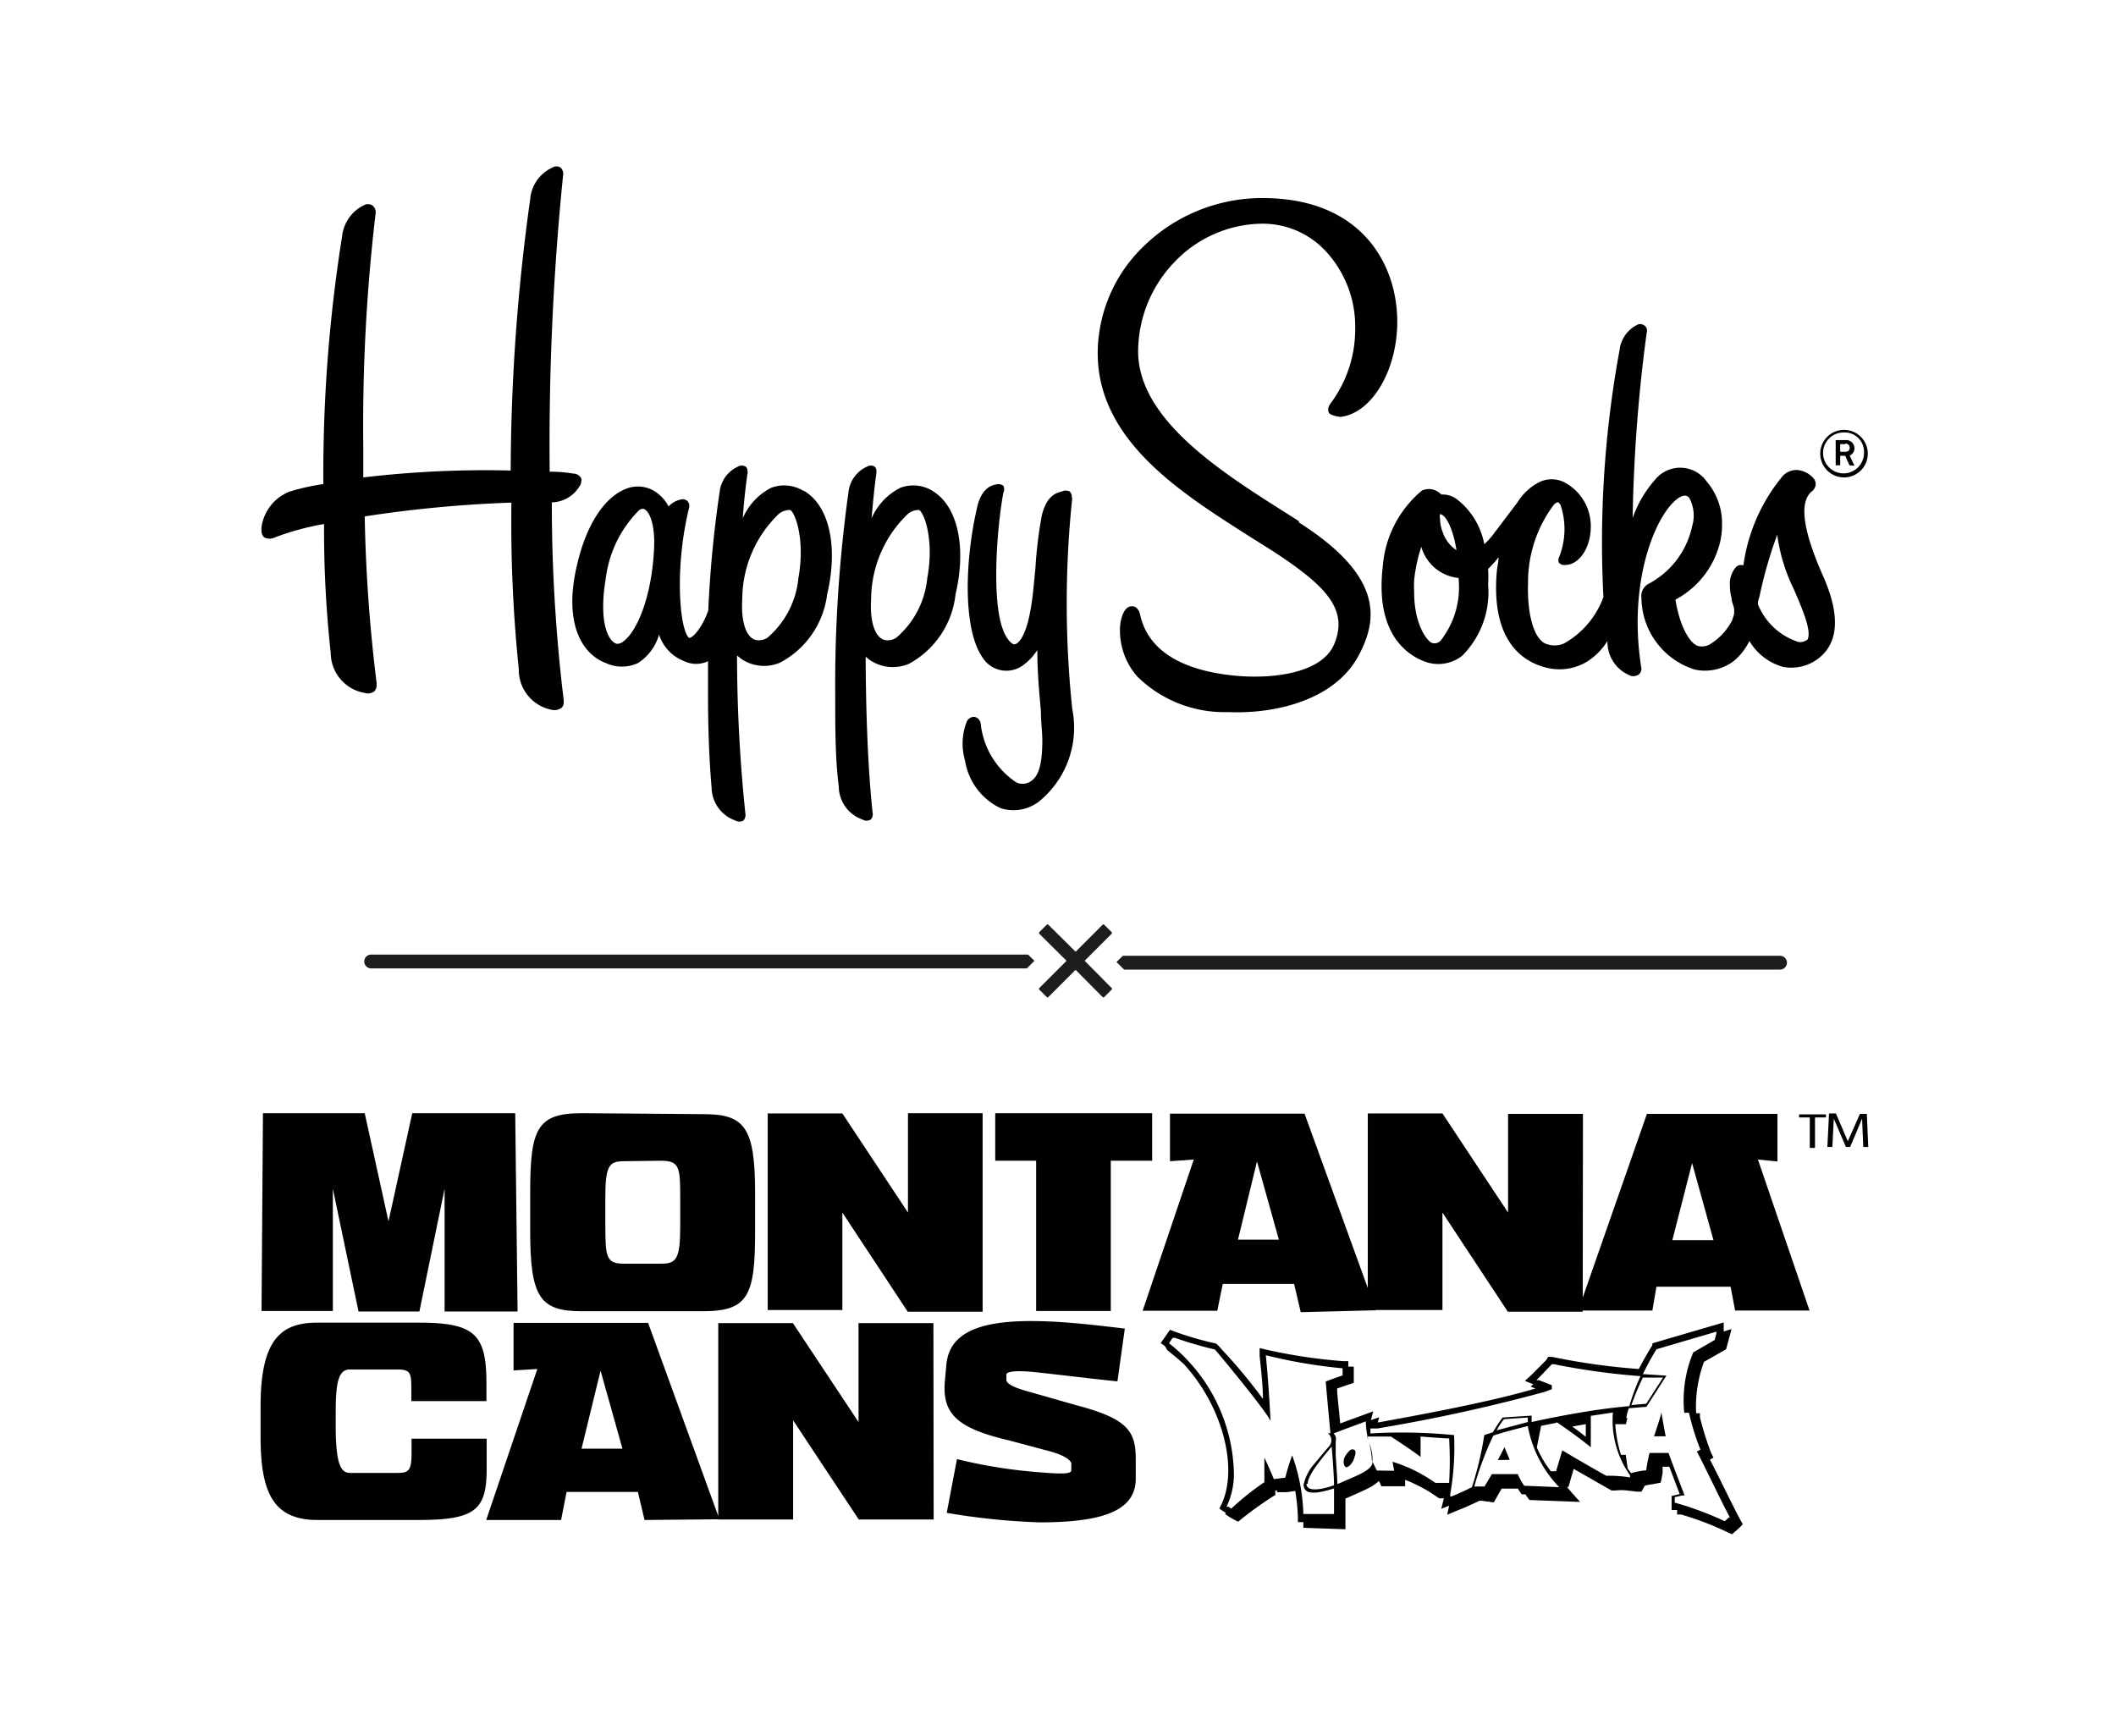 <svg id="Ebene_1" data-name="Ebene 1" xmlns="http://www.w3.org/2000/svg" viewBox="0 0 89 73"><defs><style>.cls-1,.cls-3{fill:#1d1d1b;}.cls-2{fill:#010101;}.cls-3{stroke:#1d1d1b;stroke-linecap:round;stroke-linejoin:round;stroke-width:0.1px;}</style></defs><title>HappySocks-X-MontanaCans3</title><path class="cls-1" d="M43.51,40.41l-.27-.26H15.61a.29.29,0,1,0,0,.58H43.19Z"/><path class="cls-1" d="M74.87,40.2H47.23l-.27.26.32.32H74.87a.29.29,0,1,0,0-.58Z"/><path class="cls-2" d="M39,24.32a3.76,3.76,0,0,1-1.3,2.5.64.64,0,0,1-.52.09c-.39-.13-.6-.79-.54-1.72a5,5,0,0,1,1.53-3.56.7.7,0,0,1,.48-.18c.2.07.66,1.22.35,2.87m.26-3.65a1.54,1.54,0,0,0-1.4-.15,2.6,2.6,0,0,0-1.2,1.28c.06-.7.12-1.33.2-1.88a.1.1,0,0,1,0,0,.41.41,0,0,0,0-.12.2.2,0,0,0-.07-.17.3.3,0,0,0-.33,0,1.33,1.33,0,0,0-.77,1.05,58.69,58.69,0,0,0-.56,8.52c0,1.4,0,2.74.15,3.88a1.48,1.48,0,0,0,1,1.39.33.33,0,0,0,.34,0,.32.32,0,0,0,.08-.3h0c-.18-1.73-.28-3.93-.29-6.55l.16.13a1.73,1.73,0,0,0,1.66.17A3.79,3.79,0,0,0,40.19,25c.47-2,.09-3.75-1-4.37"/><path class="cls-2" d="M54.66,21.94l-.53-.34c-2.77-1.75-6.21-3.93-6.26-6.77A5.45,5.45,0,0,1,49.42,11,5.16,5.16,0,0,1,53,9.41a3.62,3.62,0,0,1,2.69,1.08A4.66,4.66,0,0,1,57,13.84a5.2,5.2,0,0,1-1,3.08c-.18.22-.15.38-.09.46s.4.17.51.15c1.32-.19,2.35-2,2.35-4,0-2.38-1.47-5.18-5.62-5.2a7.14,7.14,0,0,0-5.08,2.06,6.27,6.27,0,0,0-1.9,4.46c0,3.66,3.47,5.85,6.24,7.62l1.19.75c2.16,1.42,3.14,2.41,2.51,3.89-.52,1.2-2.56,1.46-4.15,1.31s-3.58-.7-4-2.54c-.07-.35-.27-.39-.36-.38-.31,0-.46.47-.49.85a2.93,2.93,0,0,0,.73,2.11,5.22,5.22,0,0,0,3.81,1.49c1.91.09,4.49-.47,5.5-2.39.78-1.47,1.09-3.3-2.54-5.6"/><path class="cls-2" d="M23.18,21.13a1.39,1.39,0,0,0,1.19-.67.37.37,0,0,0,.08-.22.18.18,0,0,0,0-.11.37.37,0,0,0-.33-.21,5.61,5.61,0,0,0-1-.08,112.69,112.69,0,0,1,.56-12.43v0a.38.38,0,0,0-.1-.36.32.32,0,0,0-.35,0,1.6,1.6,0,0,0-.93,1.33,83.63,83.63,0,0,0-.82,11.41,43.72,43.72,0,0,0-6.2.29c0-.42,0-.85,0-1.27a76,76,0,0,1,.52-9.85v0h0a.36.36,0,0,0-.15-.33.36.36,0,0,0-.34,0,1.64,1.64,0,0,0-.92,1.3,63.5,63.5,0,0,0-.79,10.43,9.26,9.26,0,0,0-1.43.32A1.89,1.89,0,0,0,11,22.16a.57.57,0,0,0,0,.16.36.36,0,0,0,.11.28.49.49,0,0,0,.46,0,11.28,11.28,0,0,1,2.06-.56,47.6,47.6,0,0,0,.28,5.42,1.72,1.72,0,0,0,1.46,1.69.42.42,0,0,0,.38-.08.36.36,0,0,0,.09-.24c0-.05,0-.09,0-.11a66.26,66.26,0,0,1-.5-7,52.3,52.3,0,0,1,6.17-.58,60.4,60.4,0,0,0,.31,7,1.71,1.71,0,0,0,1.37,1.71.5.5,0,0,0,.44-.09.31.31,0,0,0,.08-.23v-.08a68.78,68.78,0,0,1-.5-8.39"/><path class="cls-2" d="M76,26.91a.45.45,0,0,1-.36.09,2.74,2.74,0,0,1-1.7-1.58s0,0,0,0v-.05c0-.11.06-.26.06-.26a18.59,18.59,0,0,1,.75-2.62,7.42,7.42,0,0,0,.65,2.19l.07.15c.33.77.79,1.81.52,2.12M61.35,24.35a3.64,3.64,0,0,1-.76,2.6.35.35,0,0,1-.32.1c-.18,0-.79-.7-.79-2.14a4.81,4.81,0,0,1,0-.52A6.75,6.75,0,0,1,59.78,23a1.82,1.82,0,0,0,1.57,1.31Zm-.75-2.72c.23.06.52.62.66,1.51a1.47,1.47,0,0,1-.59-.79,1.51,1.51,0,0,1-.1-.53.38.38,0,0,1,0-.19m16.08,2.53c-.78-1.78-1-3-.46-3.48h0a.42.42,0,0,0,.18-.3.37.37,0,0,0-.11-.28,1,1,0,0,0-.65-.33A.79.79,0,0,0,75,20a7.45,7.45,0,0,0-1.67,3.77s0,0-.06,0a.28.28,0,0,0-.27.1,1.07,1.07,0,0,0-.24.75,2,2,0,0,0,.07.53c0,.17.09.32.11.47l0,.15c0,.11-.06.21-.08.31a2.54,2.54,0,0,1-.91,1,.67.67,0,0,1-.53.09c-.34-.1-.77-.82-.95-1.95a3.72,3.72,0,0,0,1.9-2.52,3.36,3.36,0,0,0,.06-.63,2.7,2.7,0,0,0-.64-1.81,1.36,1.36,0,0,0-2.18-.08,4.84,4.84,0,0,0-.94,1.61A66.06,66.06,0,0,1,69.26,14h0a.27.27,0,0,0-.06-.28.31.31,0,0,0-.29-.08h0a1.35,1.35,0,0,0-.79,1.08,44.64,44.64,0,0,0-.68,10.39,3.67,3.67,0,0,1-1.65,1.95,1,1,0,0,1-.81,0c-.47-.24-.75-1.23-.71-2.52a5.43,5.43,0,0,1,1.1-3.33c.08-.07.14-.09.17-.08s0,0,.09.09a3.18,3.18,0,0,1-.06,2.23h0a.26.26,0,0,0,0,.22.31.31,0,0,0,.28.09h0c.52,0,1.06-.65,1.06-1.63a2.08,2.08,0,0,0-1-1.78,1.19,1.19,0,0,0-1.21-.05,2.33,2.33,0,0,0-.88.84c-.42.54-1.08,1.44-1.13,1.48a3.25,3.25,0,0,1-.26.27A3.12,3.12,0,0,0,61.28,21a1,1,0,0,0-.66-.2.71.71,0,0,0-.81-.17,4.61,4.61,0,0,0-1.65,3.2c-.34,2.93,1.13,3.76,1.78,4a1.62,1.62,0,0,0,1.56-.25,3.77,3.77,0,0,0,1.09-3,4.82,4.82,0,0,0,0-.65,5.12,5.12,0,0,0,.44-.49c0,.18-.05.37-.07.56-.27,3,1.13,3.82,2,4.06a2.25,2.25,0,0,0,1.79-.23,2.75,2.75,0,0,0,.86-.87V27a1.52,1.52,0,0,0,1,1.43h0a.4.4,0,0,0,.34-.08.32.32,0,0,0,.08-.29c-.61-3.88.79-6.78,1.69-7.18.19-.08.28,0,.33.06a1.55,1.55,0,0,1,.12,1.2,3.58,3.58,0,0,1-1.86,2.43h0a.59.59,0,0,0-.27.59,3.19,3.19,0,0,0,2.24,3,2,2,0,0,0,1.66-.37,2.56,2.56,0,0,0,.64-.83A2.39,2.39,0,0,0,75,28.05a1.87,1.87,0,0,0,1.65-.5c.7-.68.71-1.82,0-3.39"/><path class="cls-2" d="M33.58,24.32a3.76,3.76,0,0,1-1.3,2.5.65.65,0,0,1-.52.09c-.39-.13-.6-.79-.54-1.72a5,5,0,0,1,1.52-3.56.74.74,0,0,1,.49-.18c.2.07.65,1.22.35,2.87m-6.07-1.24c-.1,2.05-.72,3.46-1.27,3.88a.44.44,0,0,1-.29.12c-.27-.06-.58-.54-.58-1.57a6.79,6.79,0,0,1,.1-1.11,4.92,4.92,0,0,1,1.41-2.94.27.27,0,0,1,.18-.06c.26.07.5.67.45,1.68m6.32-2.41a1.54,1.54,0,0,0-1.4-.15,2.58,2.58,0,0,0-1.19,1.28c.05-.7.12-1.33.2-1.88v0a.37.37,0,0,0,0-.12.23.23,0,0,0-.07-.17.32.32,0,0,0-.34,0,1.32,1.32,0,0,0-.76,1.05,48.27,48.27,0,0,0-.48,5c-.27.76-.67,1.16-.8,1.15a.23.23,0,0,1-.08-.09c-.35-.57-.51-3,.07-5.37a.31.31,0,0,0-.07-.3.3.3,0,0,0-.28-.06,1,1,0,0,0-.51.29,1.64,1.64,0,0,0-.59-.64,1.34,1.34,0,0,0-1.25-.08c-.88.37-1.62,1.51-2,3.14-.61,2.52.22,3.81,1.21,4.17a1.6,1.6,0,0,0,1.34,0,2.1,2.1,0,0,0,.89-1.2,1.79,1.79,0,0,0,1.06,1.12,1.17,1.17,0,0,0,1,0c0,.48,0,1,0,1.43,0,1.4.05,2.74.15,3.88a1.49,1.49,0,0,0,1,1.39.34.34,0,0,0,.34,0,.35.35,0,0,0,.08-.3h0A64.75,64.75,0,0,1,31,27.57l.16.13a1.71,1.71,0,0,0,1.65.17A3.77,3.77,0,0,0,34.79,25c.47-2,.1-3.75-1-4.37"/><path class="cls-2" d="M45.08,20.93h0a.31.31,0,0,0-.09-.26.37.37,0,0,0-.32,0c-.44.09-.69.39-.85,1a18.06,18.06,0,0,0-.27,2.23l-.08.82c-.21,2.17-.69,2.36-.79,2.38s-.33-.19-.48-.58c-.49-1.2-.29-4.19,0-5.79a.33.33,0,0,0,0-.3.36.36,0,0,0-.32-.05c-.36.05-.65.39-.77.91-.54,2.29-.62,5.22.24,6.4a1.18,1.18,0,0,0,1.68.29,2.3,2.3,0,0,0,.6-.64c0,.94.08,1.78.15,2.55,0,.48.06.89.06,1.25,0,1-.15,1.49-.47,1.71a.62.62,0,0,1-.62.06,3.4,3.4,0,0,1-1.5-2.46.33.33,0,0,0-.27-.3.34.34,0,0,0-.32.21,2.52,2.52,0,0,0-.07,1.63,2.68,2.68,0,0,0,1.49,2,1.76,1.76,0,0,0,1.74-.38,4,4,0,0,0,1.28-3.79,42.47,42.47,0,0,1,0-8.88"/><path class="cls-2" d="M77.61,18.68H77.4V19h.21c.12,0,.19-.05.19-.17a.17.17,0,0,0-.19-.17m.18.91-.18-.4H77.4v.4h-.19V18.51h.4a.35.35,0,0,1,.39.34.33.33,0,0,1-.2.31l.2.43Zm-.23-1.38a.86.86,0,1,0,.84.86.81.81,0,0,0-.84-.86m0,1.89a1,1,0,1,1,1-1,1,1,0,0,1-1,1"/><path class="cls-2" d="M47.31,55.88c-1-.12-2.43-.29-3.5-.31-2.7-.08-3.85.53-4,1.77l-.06.66c-.15,1.43.44,2.06,2.72,2.59L44,61c.95.23,1.07.51,1.06.56l0,.28c0,.12-.22.18-1.25.09a21.13,21.13,0,0,1-3.56-.56l-.43,2.26a28.73,28.73,0,0,0,3.9.4c2.72,0,4-.51,4.05-1.77l0-.89c0-1.18-.34-1.7-2.51-2.27l-2-.57c-.94-.25-.94-.45-.93-.52l0-.2c0-.1.3-.19,1.18-.1S46,58,47,58.1Zm-8.05-.23H36.11v4.16l-2.76-4.16H30.21v8.26h3.15V59.74l2.76,4.17h3.15Zm-14,2,.92,3.28H24.46Zm5,6.25-3-8.26H21.6v2l1-.06-2.15,6.35h3.15l.23-1.18h3l.28,1.18ZM13.35,55.63c-1.53,0-2.39.7-2.39,3.52V60.4c0,2.3.48,3.53,2.39,3.53h4.27c2.39,0,2.85-.44,2.85-2.16V60.51H17.31v.6c0,.74-.12.84-.59.84h-2c-.38,0-.58-.36-.6-1.8V59.4c0-1.23.11-1.8.59-1.8h2c.57,0,.59.17.59.83v.5h3.16v-.71c0-2.07-.45-2.59-2.84-2.59Z"/><path class="cls-2" d="M70.34,52.16l.83-3.24.9,3.24Zm4.42-3.31v-2H69.27l-2.89,8.27H69.5l.17-1h3.12l.19,1h3.13l-2.17-6.35Zm-8.18-2H63.43V51l-2.76-4.17H57.53v8.27h3.14V51l2.75,4.17h3.15Zm-13.71,2,.92,3.29H52.07Zm5,6.26-3-8.27H49.21v2l1-.07-2.15,6.36H51.2L51.43,54h3l.28,1.19Zm-9.41-6.29v-2H41.86v2l1.72,0v6.32h3.14V48.82Zm-7.13-2H38.19V51l-2.76-4.17H32.29v8.27h3.14V51l2.75,4.17h3.15Zm-13.52,2c.79,0,.8.32.8,1.58v1.17c0,1.38-.16,1.58-.8,1.58H26.24c-.76,0-.77-.31-.78-1.58V50.42c0-1.37.14-1.58.78-1.58Zm-3.33-2c-1.9,0-2.18.66-2.18,3.33V51.8c0,2.79.43,3.35,2.18,3.35h5.09c1.91,0,2.19-.67,2.19-3.35V50.19c0-2.79-.44-3.33-2.19-3.33Zm-2.81,0H17.34l-1,4.55-1-4.55H11.06L11,55.14H14V50l1.08,5.16h2.56L18.7,50l0,5.16h3.07Z"/><path class="cls-2" d="M78.52,46.85h-.29L77.72,48l-.5-1.17h-.29l-.07,1.41h.21l.06-1.19.51,1.19h.18l.5-1.19.05,1.19h.21ZM76.8,47v-.13H75.67V47h.45v1.28h.22V47Z"/><path class="cls-2" d="M56.63,61.17c.09-.11.17-.25.31-.2s.05.26,0,.41-.21.33-.31.33-.2-.28,0-.54m6.37.24.28-.54.22.53Zm7.06-1c-.25,0-.49,0-.49,0s.26-.77.31-1c0,0,.1.61.18,1m-18.5,3.22a2.73,2.73,0,0,1-.27-.18l.08-.17c.73-1.52.05-4.15-1.59-5.92-.17-.15-.34-.3-.52-.44l-.17-.14,0,0L49,56.62l-.18-.13.39-.56.18.07a13.74,13.74,0,0,0,1.76.51,1.94,1.94,0,0,1,.24.25,21.82,21.82,0,0,1,1.73,2.08c0-.55-.08-1.24-.14-1.81l0-.33.34.08a22.45,22.45,0,0,0,3.18.47l.21,0v.23h.23l0,.68-.7.24c0,.29.08.89.13,1.47l1.39-.51-.1.37.35-.12-.06.22c1.77-.32,4.8-.88,6.63-1.43l-.2-.08.11-.1-.35-.14.27-.25.62-.62.09-.14.16,0a27.89,27.89,0,0,0,3.65.51c.16-.31.35-.65.57-1l0-.08,3-.88L72.5,56l.33-.1-.23.85-.93.53a5.45,5.45,0,0,0-.33,2.16h.16l0,.17a13,13,0,0,0,.47,1.5l.1.2-.15.08c.35.66,1.16,2.36,1.38,2.71,0,.05-.45.43-.45.43l-.14-.06a12.66,12.66,0,0,0-2-.77l-.17,0,0-.19-.05,0-.18,0,0-.59.34-.08-.15-.39c-.09-.24-.19-.51-.29-.76h-.28c0,.07,0,.16,0,.24s-.08.41-.08.43l-.36.07a1.51,1.51,0,0,0-.31.06l-.14.25-.17,0-.43-.05a2.15,2.15,0,0,0-.5,0h-.09l-.07,0-1.59-.91-.22.76h-.06l.19.23.36.4-2.13-.08s-.11-.14-.17-.24H64l-.16-.24h-.68l-.33.58-.52-.07-.08,0c-.31.15-.62.29-.93.41l-.43.18.08-.38-.33.13.11-.44v0h-.2s-.4-.28-.59-.38a6.63,6.63,0,0,0-.84-.4l0,.27h-1l-.1-.22a2,2,0,0,1-.42.29c-.25.13-.56.26-.85.39l-.14.06c0,.27,0,1.29,0,1.29l-1.77-.06v-.24h-.23v-.22a8.75,8.75,0,0,0-.11-1.09l-.36.05-.29,0h-.12v-.07l-.07,0v.19l-.1.06A15.22,15.22,0,0,0,52.08,64a3.3,3.3,0,0,1-.55-.32Zm1.62-1.24c0-.13,0-1.08,0-1.08.09.17.4.9.4.9l.48-.06a8.67,8.67,0,0,1,.29-.94,7.92,7.92,0,0,1,.47,2.47l1.29,0s0-.92,0-1.08a3.88,3.88,0,0,1-.63.16,1.2,1.2,0,0,1-.43,0,.32.32,0,0,1-.22-.31,1.91,1.91,0,0,1,.47-.9c.24-.3.5-.6.62-.74a.4.4,0,0,0,.07-.15.38.38,0,0,0-.14-.38l.11,0c-.09-.92-.2-2.17-.2-2.17.26-.11.71-.26.71-.26v-.3A21.54,21.54,0,0,1,53.24,57c.12,1.13.2,2.76.2,2.76-.26-.52-2.33-3-2.34-3a16.34,16.34,0,0,1-1.68-.49l-.1,0-.15.23.08.06A7.17,7.17,0,0,1,51.9,62a3.21,3.21,0,0,1-.31,1.37l.07,0,.13.08a11.41,11.41,0,0,1,1.39-1.11m1.77.07c0,.35.63.25,1.16.06,0-.48-.1-1.63-.1-1.63C55.78,61.13,55,62,55,62.41m2.48-2.64-1,.37-.39.15a.34.34,0,0,1,.09.34l0,.43c0,.33.06.89.07,1.36l.17-.07c.58-.26,1.24-.49,1.3-.8a1.77,1.77,0,0,0-.13-.85,3.27,3.27,0,0,1-.14-.84.28.28,0,0,1,0-.09m1.19,2.09-.07-.38a6.26,6.26,0,0,1,1.8.89l.58,0a15.22,15.22,0,0,0,0-1.87c-.2,0-1.2-.08-1.2-.08l0,.86c-.21-.18-1.24-.86-1.25-.86l-1,0a3.2,3.2,0,0,1,.2,1l.21.43Zm-1-1.57a22.43,22.43,0,0,1,3.52.07A11.37,11.37,0,0,1,61,62.83l0,.11.05,0c.3-.12.58-.25.86-.39a14.35,14.35,0,0,0,.52-2.19l.36-.12a6.42,6.42,0,0,1,.41-.62l1.22-.08v.27c1-.22,1.89-.38,2.68-.5.56-.08,1-.13,1.43-.17A9.65,9.65,0,0,1,69,57.88a29.41,29.41,0,0,1-3.63-.5l-.1,0s-.58.61-.65.67l.11,0,.54.21,0,.17-.33.12a71.48,71.48,0,0,1-7,1.53l-.3,0Zm6.62-.49c0-.11,0-.18,0-.18l-1,.07a3,3,0,0,0-.31.47l1.35-.36M62.75,62l1.09,0a2.39,2.39,0,0,0,.27.49l1.47.06a5,5,0,0,1-1.32-2.57c-.48.12-1,.25-1.45.4a13.06,13.06,0,0,0-.8,2.14l.43,0Zm2.73-2.16-.66.13-.18.91a4.6,4.6,0,0,0,.59,1h.22l.26-.88c.52.31,1.22.72,1.85,1.07a5.42,5.42,0,0,1,1,.07l0-.09a4,4,0,0,1-.72-2.64l-.93.14v.27l0,.81v.24c-.42-.34-.91-.7-1.46-1.07m7.33,4.05c-.24-.4-1.15-2.33-1.41-2.8l.15-.08a10.23,10.23,0,0,1-.48-1.55h-.2a5.22,5.22,0,0,1,.38-2.54l.9-.52.07-.27,0-.08-2.52.74a11.39,11.39,0,0,0-.57,1.05h.09l.9.06-.84,1.31-.74.06a2.57,2.57,0,0,0-.11.41h.05a2.23,2.23,0,0,0-.06.26h-.08v0l-.37,0a5.26,5.26,0,0,0,.24,1.29h.2l.08.57.14.2a3.46,3.46,0,0,1,.64-.12,7.4,7.4,0,0,1,.14-.73l.8,0c.24.68.68,1.78.67,1.79l-.1,0-.31.07v.23a13.46,13.46,0,0,1,2.1.78,1.54,1.54,0,0,0,.19-.17M68.6,59.1l.64-.06.71-1.1-.85,0a11,11,0,0,0-.5,1.21M66.13,60c.2.14.39.29.57.43v-.53l-.58.1m-6.62.78.05,0v0Z"/><polygon class="cls-3" points="45.24 40.1 44.06 38.93 43.75 39.24 44.93 40.41 43.75 41.59 44.06 41.9 45.24 40.72 46.41 41.9 46.72 41.59 45.55 40.41 46.72 39.24 46.41 38.93 45.24 40.1"/></svg>